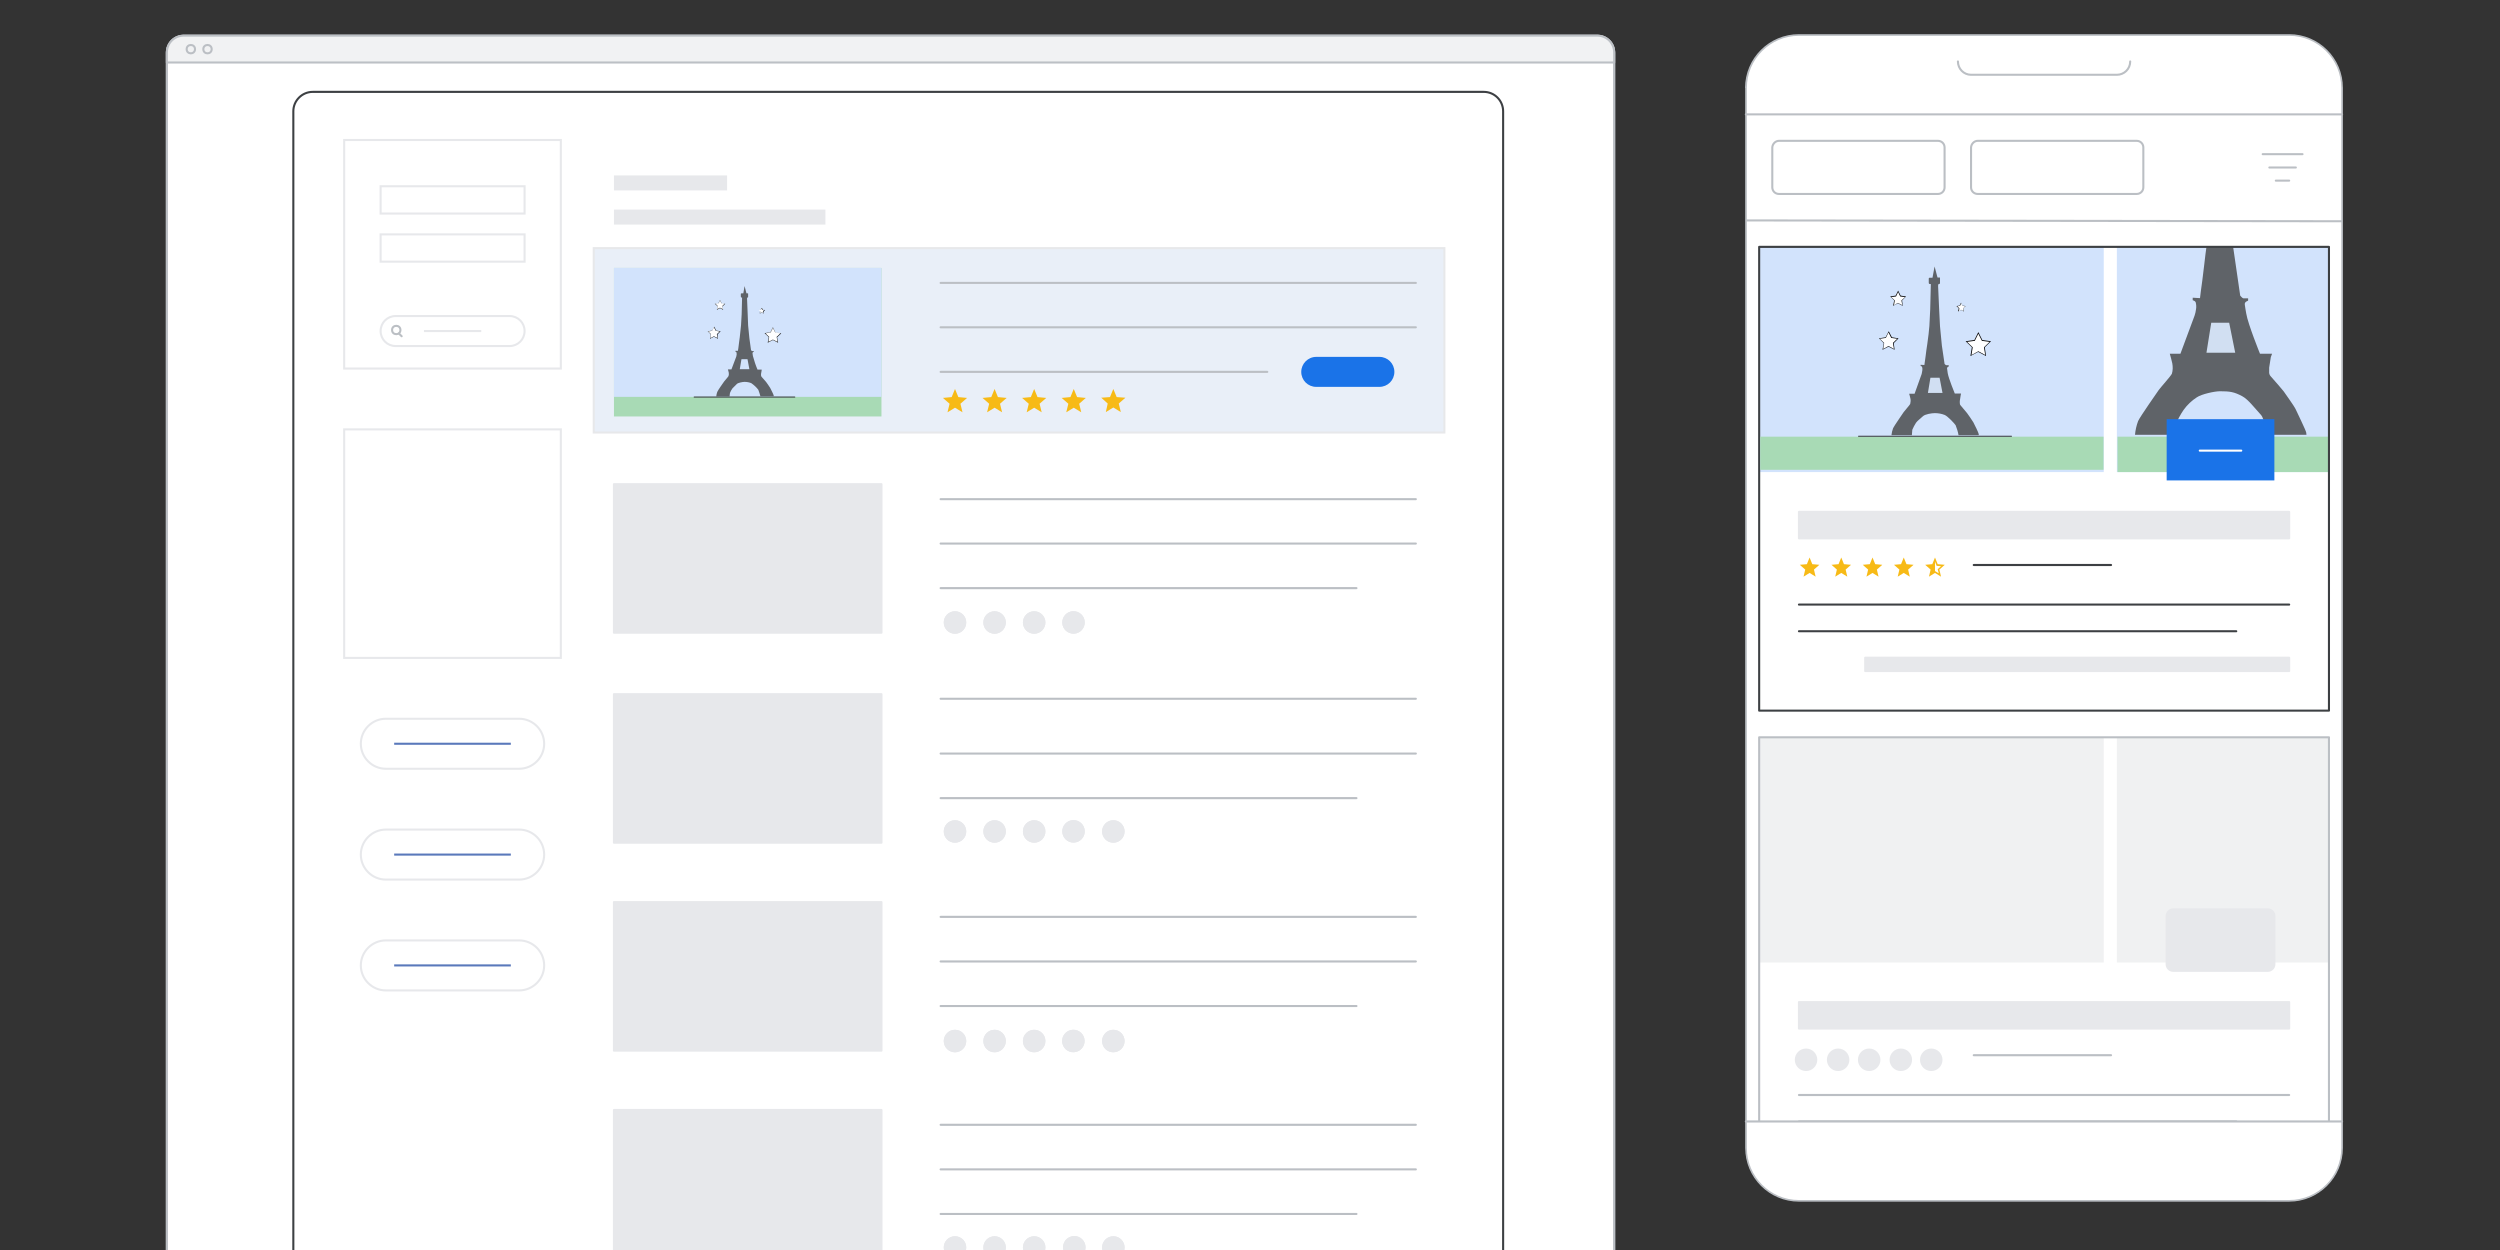 <svg enable-background="new 0 0 1200 600" viewBox="0 0 1200 600" xmlns="http://www.w3.org/2000/svg" xmlns:xlink="http://www.w3.org/1999/xlink"><rect x="0" y="0" width="1200" height="600" fill="#333333" stroke="none"/><clipPath id="a"><path d="m838 347.5h285.4v190.8h-285.4z"/></clipPath><path d="m766.7 644.3h-678.5c-4.5 0-8.1-3.6-8.1-8.1v-610.9c0-4.5 3.6-8.1 8.1-8.1h678.5c4.5 0 8.1 3.6 8.1 8.1v610.9c0 4.5-3.6 8.1-8.1 8.1z" fill="#fff"/><g stroke-linecap="round"><path d="m766.7 644.3h-678.5c-4.5 0-8.1-3.6-8.1-8.1v-610.9c0-4.5 3.6-8.1 8.1-8.1h678.5c4.5 0 8.1 3.6 8.1 8.1v610.9c0 4.5-3.6 8.1-8.1 8.1z" fill="none" stroke="#bcc0c5" stroke-linejoin="round"/><path d="m766.7 644.3h-678.5c-4.5 0-8.1-3.6-8.1-8.1v-610.9c0-4.5 3.6-8.1 8.1-8.1h678.5c4.5 0 8.1 3.6 8.1 8.1v610.9c0 4.5-3.6 8.1-8.1 8.1z" fill="none" stroke="#bcc0c5" stroke-linejoin="round"/><path d="m774.8 30v-4.8c0-4.5-3.6-8.1-8.1-8.1h-678.5c-4.5 0-8.1 3.6-8.1 8.1v4.8z" fill="#f1f2f3" stroke="#bcc0c5" stroke-linejoin="round"/><path d="m721.5 627.3v-573.9c0-5.1-4.1-9.3-9.3-9.3h-562.1c-5.1 0-9.3 4.2-9.3 9.3v573.9z" fill="none" stroke="#3d4043" stroke-linejoin="round"/><circle cx="458.4" cy="298.8" fill="#e7e8eb" r="4.9" stroke="#e7e8eb" stroke-linejoin="round"/><circle cx="477.4" cy="298.8" fill="#e7e8eb" r="4.9" stroke="#e7e8eb" stroke-linejoin="round"/><circle cx="496.4" cy="298.8" fill="#e7e8eb" r="4.9" stroke="#e7e8eb" stroke-linejoin="round"/><ellipse cx="515.4" cy="298.8" fill="#e7e8eb" rx="4.9" ry="4.9" stroke="#e7e8eb" stroke-linejoin="round" transform="matrix(.16 -.987 .987 .16 137.902 759.664)"/><circle cx="458.4" cy="399.1" fill="#e7e8eb" r="4.9" stroke="#e7e8eb" stroke-linejoin="round"/><circle cx="477.4" cy="399.1" fill="#e7e8eb" r="4.9" stroke="#e7e8eb" stroke-linejoin="round"/><circle cx="496.4" cy="399.1" fill="#e7e8eb" r="4.9" stroke="#e7e8eb" stroke-linejoin="round"/><ellipse cx="515.4" cy="399.1" fill="#e7e8eb" rx="4.9" ry="4.9" stroke="#e7e8eb" stroke-linejoin="round" transform="matrix(.16 -.987 .987 .16 38.907 843.89)"/><circle cx="534.4" cy="399.1" fill="#e7e8eb" r="4.9" stroke="#e7e8eb" stroke-linejoin="round"/><circle cx="458.4" cy="499.7" fill="#e7e8eb" r="4.9" stroke="#e7e8eb" stroke-linejoin="round"/><circle cx="477.4" cy="499.7" fill="#e7e8eb" r="4.9" stroke="#e7e8eb" stroke-linejoin="round"/><circle cx="496.4" cy="499.7" fill="#e7e8eb" r="4.9" stroke="#e7e8eb" stroke-linejoin="round"/><ellipse cx="515.4" cy="499.7" fill="#e7e8eb" rx="4.9" ry="4.9" stroke="#e7e8eb" stroke-linejoin="round" transform="matrix(.16 -.987 .987 .16 -60.453 928.426)"/><circle cx="534.4" cy="499.7" fill="#e7e8eb" r="4.9" stroke="#e7e8eb" stroke-linejoin="round"/><circle cx="458.4" cy="598.8" fill="#e7e8eb" r="4.9" stroke="#e7e8eb" stroke-linejoin="round"/><circle cx="477.4" cy="598.8" fill="#e7e8eb" r="4.9" stroke="#e7e8eb" stroke-linejoin="round"/><circle cx="496.4" cy="598.8" fill="#e7e8eb" r="4.9" stroke="#e7e8eb" stroke-linejoin="round"/><ellipse cx="515.4" cy="598.8" fill="#e7e8eb" rx="4.9" ry="4.9" stroke="#e7e8eb" stroke-linejoin="round" transform="matrix(.924 -.383 .383 .924 -189.911 242.81)"/><circle cx="534.4" cy="598.8" fill="#e7e8eb" r="4.9" stroke="#e7e8eb" stroke-linejoin="round"/><circle cx="458.4" cy="298.8" fill="#e7e8eb" r="4.9" stroke="#e7e8eb" stroke-linejoin="round"/><circle cx="477.4" cy="298.8" fill="#e7e8eb" r="4.9" stroke="#e7e8eb" stroke-linejoin="round"/><circle cx="496.4" cy="298.8" fill="#e7e8eb" r="4.9" stroke="#e7e8eb" stroke-linejoin="round"/><ellipse cx="515.4" cy="298.8" fill="#e7e8eb" rx="4.9" ry="4.9" stroke="#e7e8eb" stroke-linejoin="round" transform="matrix(.16 -.987 .987 .16 137.902 759.664)"/><circle cx="458.4" cy="399.1" fill="#e7e8eb" r="4.9" stroke="#e7e8eb" stroke-linejoin="round"/><circle cx="477.4" cy="399.1" fill="#e7e8eb" r="4.9" stroke="#e7e8eb" stroke-linejoin="round"/><circle cx="496.4" cy="399.1" fill="#e7e8eb" r="4.9" stroke="#e7e8eb" stroke-linejoin="round"/><ellipse cx="515.4" cy="399.1" fill="#e7e8eb" rx="4.9" ry="4.9" stroke="#e7e8eb" stroke-linejoin="round" transform="matrix(.16 -.987 .987 .16 38.907 843.89)"/><circle cx="534.4" cy="399.1" fill="#e7e8eb" r="4.9" stroke="#e7e8eb" stroke-linejoin="round"/><circle cx="458.4" cy="499.7" fill="#e7e8eb" r="4.9" stroke="#e7e8eb" stroke-linejoin="round"/><circle cx="477.4" cy="499.7" fill="#e7e8eb" r="4.9" stroke="#e7e8eb" stroke-linejoin="round"/><circle cx="496.4" cy="499.7" fill="#e7e8eb" r="4.9" stroke="#e7e8eb" stroke-linejoin="round"/><ellipse cx="515.4" cy="499.7" fill="#e7e8eb" rx="4.9" ry="4.9" stroke="#e7e8eb" stroke-linejoin="round" transform="matrix(.16 -.987 .987 .16 -60.453 928.426)"/><circle cx="534.4" cy="499.7" fill="#e7e8eb" r="4.9" stroke="#e7e8eb" stroke-linejoin="round"/><circle cx="458.4" cy="598.8" fill="#e7e8eb" r="4.9" stroke="#e7e8eb" stroke-linejoin="round"/><circle cx="477.4" cy="598.8" fill="#e7e8eb" r="4.9" stroke="#e7e8eb" stroke-linejoin="round"/><circle cx="496.4" cy="598.8" fill="#e7e8eb" r="4.9" stroke="#e7e8eb" stroke-linejoin="round"/><ellipse cx="515.4" cy="598.8" fill="#e7e8eb" rx="4.9" ry="4.9" stroke="#e7e8eb" stroke-linejoin="round" transform="matrix(.924 -.383 .383 .924 -189.911 242.81)"/><circle cx="534.4" cy="598.8" fill="#e7e8eb" r="4.9" stroke="#e7e8eb" stroke-linejoin="round"/></g><path d="m285 119.1h408.3v88.5h-408.3z" fill="#e9eff8" stroke="#e7e8ea"/><circle cx="91.6" cy="23.6" fill="none" r="2" stroke="#bbbfc4"/><circle cx="99.6" cy="23.6" fill="none" r="2" stroke="#bbbfc4"/><path d="m451.5 135.8h228.1" fill="none" stroke="#bbbfc4" stroke-linecap="round" stroke-linejoin="round"/><path d="m451.5 157.1h228.1" fill="none" stroke="#bbbfc4" stroke-linecap="round" stroke-linejoin="round"/><path d="m451.5 178.5h156.8" fill="none" stroke="#bbbfc4" stroke-linecap="round" stroke-linejoin="round"/><path d="m294.7 128.6h128.4v71.3h-128.4z" fill="#a8dab5"/><path d="m451.5 239.6h228.1" fill="none" stroke="#bbbfc4" stroke-linecap="round" stroke-linejoin="round"/><path d="m451.5 260.9h228.1" fill="none" stroke="#bbbfc4" stroke-linecap="round" stroke-linejoin="round"/><path d="m451.5 282.3h199.6" fill="none" stroke="#bbbfc4" stroke-linecap="round" stroke-linejoin="round"/><path d="m294.7 232.4h128.4v71.3h-128.4z" fill="#e7e8eb" stroke="#e7e8eb" stroke-linecap="round" stroke-linejoin="round"/><path d="m451.5 335.4h228.1" fill="none" stroke="#bbbfc4" stroke-linecap="round" stroke-linejoin="round"/><path d="m451.5 361.7h228.1" fill="none" stroke="#bbbfc4" stroke-linecap="round" stroke-linejoin="round"/><path d="m451.5 383.1h199.6" fill="none" stroke="#bbbfc4" stroke-linecap="round" stroke-linejoin="round"/><path d="m294.7 333.2h128.4v71.3h-128.4z" fill="#e7e8eb" stroke="#e7e8eb" stroke-linecap="round" stroke-linejoin="round"/><path d="m451.5 440.1h228.1" fill="none" stroke="#bbbfc4" stroke-linecap="round" stroke-linejoin="round"/><path d="m451.5 461.5h228.1" fill="none" stroke="#bbbfc4" stroke-linecap="round" stroke-linejoin="round"/><path d="m451.5 482.9h199.6" fill="none" stroke="#bbbfc4" stroke-linecap="round" stroke-linejoin="round"/><path d="m294.7 433h128.4v71.3h-128.4z" fill="#e7e8eb" stroke="#e7e8eb" stroke-linecap="round" stroke-linejoin="round"/><path d="m165.2 67.2h104v109.7h-104z" fill="#fff" stroke="#e7e8eb"/><path d="m165.2 206.1h104v109.7h-104z" fill="#fff" stroke="#e7e8eb"/><path d="m294.7 84.2h54.3v7.2h-54.3z" fill="#e7e8eb"/><path d="m294.7 100.6h101.5v7.2h-101.5z" fill="#e7e8eb"/><path d="m189.9 151.7h54.7c4 0 7.2 3.2 7.2 7.2 0 4-3.2 7.2-7.2 7.2h-54.7c-4 0-7.2-3.2-7.2-7.2 0-4 3.2-7.2 7.2-7.2z" fill="#fff" stroke="#e7e8eb"/><path d="m631.8 171.3h30.3c4 0 7.2 3.2 7.2 7.2 0 4-3.2 7.2-7.2 7.2h-30.3c-4 0-7.2-3.2-7.2-7.2 0-3.9 3.2-7.2 7.2-7.2z" fill="#1a73e8"/><path d="m182.7 89.4h69.1v13.1h-69.1z" fill="#fff" stroke="#e7e8eb"/><path d="m182.7 112.5h69.1v13.1h-69.1z" fill="#fff" stroke="#e7e8eb"/><path d="m477.4 186.7-1.6 3.9-4.2.4 3.2 2.8-1 4.1 3.6-2.2 3.6 2.2-1-4.1 3.2-2.8-4.2-.4z" fill="#f7ba16"/><path d="m458.4 186.7-1.6 3.9-4.2.4 3.2 2.8-1 4.1 3.6-2.2 3.6 2.2-1-4.1 3.2-2.8-4.2-.4z" fill="#f7ba16"/><path d="m496.4 186.7-1.6 3.9-4.2.4 3.2 2.8-1 4.1 3.6-2.2 3.6 2.2-1-4.1 3.2-2.8-4.2-.4z" fill="#f7ba16"/><path d="m515.4 186.7-1.6 3.9-4.2.4 3.2 2.8-1 4.1 3.6-2.2 3.6 2.2-1-4.1 3.2-2.8-4.2-.4z" fill="#f7ba16"/><path clip-rule="evenodd" d="m534.4 186.7 1.6 3.9 4.2.3-3.2 2.8 1 4.1-3.6-2.2-3.6 2.2.9-4.1-3.1-2.8 4.2-.3z" fill="#f7ba16" fill-rule="evenodd"/><path clip-rule="evenodd" d="m534.4 189.1v5.4l2.2 1.4-.6-2.5 1.9-1.7-2.5-.2z" fill="#f7ba16" fill-rule="evenodd"/><path d="m451.5 539.9h228.1" fill="none" stroke="#bbbfc4" stroke-linecap="round" stroke-linejoin="round"/><path d="m451.5 561.3h228.1" fill="none" stroke="#bbbfc4" stroke-linecap="round" stroke-linejoin="round"/><path d="m451.5 582.7h199.6" fill="none" stroke="#bbbfc4" stroke-linecap="round" stroke-linejoin="round"/><path d="m294.7 532.8h128.4v71.3h-128.4z" fill="#e7e8eb" stroke="#e7e8eb" stroke-linecap="round" stroke-linejoin="round"/><path d="m203.5 158.9h27.5" fill="#fff" stroke="#e7e8eb"/><path d="m191.5 160.1 1.3 1.3" fill="none" stroke="#bbbfc4" stroke-linecap="round" stroke-linejoin="round"/><circle cx="190.2" cy="158.4" fill="none" r="2" stroke="#bbbfc4" stroke-linecap="round" stroke-linejoin="round"/><path d="m185.2 345h64c6.6 0 12 5.4 12 12 0 6.6-5.4 12-12 12h-64c-6.6 0-12-5.4-12-12 0-6.6 5.4-12 12-12z" fill="#fff" stroke="#e7e8eb"/><path d="m189.2 357h56" fill="#fff" stroke="#5a79bb"/><path d="m185.2 398.2h64c6.6 0 12 5.4 12 12 0 6.6-5.4 12-12 12h-64c-6.6 0-12-5.4-12-12 0-6.6 5.4-12 12-12z" fill="#fff" stroke="#e7e8eb"/><path d="m189.2 410.2h56" fill="#fff" stroke="#5a79bb"/><path d="m185.2 451.4h64c6.6 0 12 5.4 12 12 0 6.6-5.4 12-12 12h-64c-6.6 0-12-5.4-12-12 0-6.6 5.4-12 12-12z" fill="#fff" stroke="#e7e8eb"/><path d="m189.2 463.4h56" fill="#fff" stroke="#5a79bb"/><path d="m294.7 128.6h128.4v61.9h-128.4z" fill="#d2e3fc"/><path d="m365.6 177.4h-2c-.9-2.1-1.6-4.3-2.2-6.5 0-.3-.2-1-.2-1.4 0-.2.1-.4.3-.5l.3-.1v-.4h-.8c-.1 0-.5-.4-.5-.4l-.8-5.8-.6-6.1-.2-5.2-.3-7.4s-.1-.8.2-.8.3-.2.3-.2v-1.6c0-.3-.3-.2-.3-.2h-.5l-.9-3.5-.6 3.5h-.8c-.3 0-.4.1-.4.3s0 .8 0 1.2.1.4.3.5l.3.1s-.2 7.7-.2 8-.3 4.9-.3 5.2-.5 4.6-.6 5.7-.5 3.3-.5 3.8-.4 2.8-.4 2.8h-1.2v.4s.4.1.5.3c.1.4.1.8.1 1.1-.1.3-.1.7-.2 1l-2.3 6.1h-1.7l.4 1.5c.1.6.1 1.1-.1 1.7-.1.3-1.9 2.3-2.1 2.6s-3 4.2-3.3 5c-.3.7-.4 1.5-.5 2.2h6.4s.1-1.4.2-1.7c.3-.8.7-1.5 1.2-2.2.7-.7 1.4-1.4 2.1-2.1.6-.6 2.8-1 3.7-1 1.1 0 2.2.2 3.2.6 1.3.9 2.5 2 3.4 3.2.4 1 .7 2.1 1 3.1h6.4v-.3c0-.4-1.4-3.1-1.7-3.7s-1.8-2.6-2-2.9-1.5-1.7-2.1-2.4c-.2-.2-.3-.5-.3-.8v-.6l.3-1.7z" fill="#5f6368"/><path d="m355.9 172.4-.8 4.8h4.6l-.9-4.8z" fill="#d2e3fc"/><path d="m333.2 190.6h48.3" fill="none" stroke="#3d4043" stroke-linecap="round" stroke-linejoin="round" stroke-width=".5"/><path d="m345.6 144.1.7 1.5 1.7.2-1.2 1.1.2 1.7-1.4-.8-1.5.8.3-1.7-1.2-1.1 1.7-.2z" fill="#fff"/><path d="m347.1 148.7-1.5-.8-1.5.8.3-1.7-1.3-1.2 1.7-.2.8-1.6.8 1.6 1.7.2-1.3 1.3zm-1.5-1 1.4.7-.3-1.5 1.1-1.1-1.5-.2-.7-1.4-.7 1.4-1.5.2 1.1 1.1-.3 1.5z"/><path d="m365.6 147.8.4.8.9.2-.7.6.2 1-.8-.5-.9.5.2-1-.7-.6.9-.2z" fill="#fff"/><path d="m366.5 150.5-.9-.5-.9.5.2-1-.7-.7 1-.1.5-.9.5.9 1 .1-.7.7zm-.9-.6.8.4-.2-.9.6-.6-.9-.1-.4-.8-.4.8-.9.1.6.6-.1.9z"/><path d="m342.7 156.9.9 1.8 2 .3-1.5 1.4.4 2-1.8-.9-1.8.9.3-2-1.4-1.4 2-.3z" fill="#fff"/><path d="m344.6 162.6-1.9-1-1.9 1 .4-2.1-1.5-1.5 2.1-.3 1-1.9 1 1.9 2.1.3-1.5 1.5zm-1.9-1.2 1.7.9-.3-1.9 1.4-1.3-1.9-.3-.9-1.7-.9 1.7-1.9.3 1.4 1.3-.3 1.9z"/><path d="m371 157.2 1.2 2.3 2.6.4-1.9 1.9.4 2.6-2.3-1.3-2.3 1.3.4-2.6-1.9-1.9 2.6-.4z" fill="#fff"/><path d="m373.5 164.5-2.5-1.3-2.5 1.3.5-2.7-2-1.9 2.8-.4 1.2-2.4 1.2 2.5 2.8.4-2 1.9zm-2.5-1.5 2.2 1.1-.4-2.4 1.8-1.7-2.5-.4-1.1-2.2-1.1 2.2-2.5.4 1.8 1.7-.4 2.4z"/><path clip-rule="evenodd" d="m1098.8 576.5c14.1 0 25.4-11.4 25.4-25.4v-213.6-295.3c0-14.1-11.4-25.4-25.4-25.4h-235.3c-14.1 0-25.5 11.3-25.5 25.4v238.2 270.6c0 14.1 11.4 25.4 25.4 25.4z" fill="#fff" fill-rule="evenodd"/><path d="m1124.2 337.5v-.4c-.2 0-.4.2-.4.4zm0 0v.4c.2 0 .4-.2.4-.4zm-286.2-57.1v.4c.1 0 .2 0 .3-.1s.1-.2.1-.3zm0 0v-.4c-.2 0-.4.2-.4.4zm285.8 270.6c0 13.8-11.2 25-25 25v.8c14.2 0 25.8-11.6 25.8-25.8zm0-213.5v213.5h.8v-213.5zm.4-.4v.8zm-.4-294.9v295.3h.8v-295.3zm-25-25c13.8 0 25 11.2 25 25h.8c0-14.3-11.6-25.8-25.8-25.8zm-235.3 0h235.3v-.8h-235.3zm-25 25c0-13.8 11.2-25 25-25v-.8c-14.3 0-25.8 11.5-25.9 25.8zm0 238.2v-238.2h-.8v238.2zm-.4.4v-.8zm.4 270.2v-270.6h-.8v270.6zm25 25c-13.8 0-25-11.2-25-25h-.8c0 14.3 11.6 25.8 25.8 25.8zm235.3 0h-235.3v.8h235.3z" fill="#bbbfc4"/><path d="m838 54.9h286.2" fill="none" stroke="#bbbfc4" stroke-linecap="round" stroke-linejoin="round"/><path d="m850.8 118.5h260.8c3.5 0 6.4 2.8 6.4 6.4v213.9c0 3.5-2.8 6.4-6.4 6.4h-260.8c-3.5 0-6.4-2.8-6.4-6.4v-213.9c0-3.5 2.8-6.4 6.4-6.4z" fill="#fff"/><path d="m863.5 290.2h235.3" fill="none" stroke="#3d4043" stroke-linecap="round" stroke-linejoin="round"/><path d="m947.4 271.2h65.9" fill="none" stroke="#3d4043" stroke-linecap="round" stroke-linejoin="round"/><path d="m863.5 303h209.9" fill="none" stroke="#3d4043" stroke-linecap="round" stroke-linejoin="round"/><path d="m863.5 245.7h235.3v12.7h-235.3z" fill="#e7e8eb" stroke="#e7e8eb" stroke-linecap="round" stroke-linejoin="round"/><path d="m895.3 315.7h203.5v6.4h-203.5z" fill="#e7e8eb" stroke="#e7e8eb" stroke-linecap="round" stroke-linejoin="round"/><path d="m883.8 275 2.9 1.8-.8-3.4 2.6-2.3-3.4-.3-1.3-3.2-1.3 3.2-3.4.3 2.6 2.3-.8 3.4z" fill="#f7ba16"/><path d="m868.6 275 2.9 1.8-.8-3.4 2.6-2.3-3.4-.3-1.3-3.2-1.3 3.2-3.4.3 2.6 2.3-.8 3.4z" fill="#f7ba16"/><path d="m898.8 275 2.9 1.8-.8-3.4 2.6-2.3-3.4-.3-1.3-3.2-1.3 3.2-3.4.3 2.6 2.3-.8 3.4z" fill="#f7ba16"/><path d="m913.8 275 2.9 1.8-.8-3.4 2.6-2.3-3.4-.3-1.3-3.2-1.3 3.2-3.4.3 2.6 2.3-.8 3.4z" fill="#f7ba16"/><path clip-rule="evenodd" d="m930.1 270.8 3.4.3-2.6 2.3.8 3.4-2.9-1.8-2.9 1.8.8-3.4-2.6-2.3 3.4-.3 1.3-3.2zm-1.3-1.2v4.5l1.8 1.1-.5-2 1.6-1.4-2.1-.2z" fill="#f7ba16" fill-rule="evenodd"/><path d="m844.4 118.5h165.4v108.1h-165.4z" fill="#d2e3fc"/><path d="m1016.1 118.5h101.8v108.1h-101.8z" fill="#d2e3fc"/><path d="m1016.4 209.6h101.5v17h-101.5z" fill="#a8dab5"/><path d="m1059.1 118.5c-.5 3.1-1.7 14.5-2 16.2s-1.1 8.4-1.1 8.4l-3.5-.2v1.2s1.1.3 1.4.9c.3 1.1.4 2.3.2 3.4-.1 1.1-.4 2.1-.7 3.1l-6.8 18.3h-5.1s1.2 4.2 1.2 4.6c.3 1.7.3 3.4-.2 5-.4 1-5.7 6.9-6.3 7.8s-8.9 12.7-9.9 14.9c-.8 2.1-1.3 4.4-1.5 6.6h19.3s.4-4.2.5-5.2 2.1-4.7 3.5-6.7c1.7-2.4 3.9-4.5 6.4-6.1 2.2-1.5 8.4-2.9 11.1-2.9 4.7 0 6.8.3 10.7 2.4 2.8 1.5 5.8 5.5 9.1 9.1 1.4 1.6 2.8 9.4 2.8 9.4h18.9l-.1-1c-.1-1-4.2-9.3-5-11.1s-5.3-7.9-5.8-8.7c-.4-.6-4.4-5.2-6.2-7.2-.6-.6-.9-1.5-.8-2.3v-1.9l.8-5.1.6-1.6h-5.8s-5.8-14.3-6.6-19.3c-.2-.9-.5-3-.7-4.3-.1-.6.2-1.2.8-1.5l.8-.4v-1.1h-2.3c-.4 0-1.5-1.3-1.5-1.3l-3.4-23.4" fill="#5f6368"/><path d="m1061.4 154.9-2.3 14.4h13.8l-2.9-14.4z" fill="#d1dff2"/><path d="m844.4 118.5h273.5v222.6h-273.5z" fill="none" stroke="#3d4043" stroke-linecap="round" stroke-linejoin="round"/><path d="m1040 201.2h51.7v29.4h-51.7z" fill="#1a73e8"/><g clip-path="url(#a)"><path d="m844.4 353.9h273.5v226.6h-273.5z" fill="#fff"/><g stroke-linecap="round" stroke-linejoin="round"><path d="m863.5 525.6h235.3" fill="none" stroke="#bbbfc4"/><path d="m947.4 506.5h65.9" fill="none" stroke="#bbbfc4"/><path d="m863.5 538.3h209.9" fill="none" stroke="#bbbfc4"/><path d="m863.5 481h235.3v12.7h-235.3z" fill="#e7e8eb" stroke="#e7e8eb"/></g><path d="m844.4 353.9h165.4v108.1h-165.4z" fill="#f0f1f2"/><path d="m1016.1 353.9h101.8v108.1h-101.8z" fill="#f0f1f2"/><path d="m844.4 353.9h273.5v222.6h-273.5z" fill="none" stroke="#bbbfc4" stroke-linecap="round" stroke-linejoin="round"/><path d="m1043.2 436.5h45.3c1.8 0 3.2 1.4 3.2 3.2v23.1c0 1.8-1.4 3.2-3.2 3.2h-45.3c-1.8 0-3.2-1.4-3.2-3.2v-23.1c0-1.7 1.4-3.2 3.2-3.2z" fill="#e7e8eb" stroke="#e7e8eb" stroke-linecap="round" stroke-linejoin="round"/></g><path d="m1124.2 538.3h-286.2" fill="none" stroke="#bbbfc4" stroke-linecap="round" stroke-linejoin="round"/><path d="m1086.1 74h19.1" fill="none" stroke="#bbbfc4" stroke-linecap="round"/><path d="m1089.3 80.4h12.7" fill="none" stroke="#bbbfc4" stroke-linecap="round"/><path d="m1092.4 86.7h6.4" fill="none" stroke="#bbbfc4" stroke-linecap="round"/><path d="m853.9 67.6h76.3c1.8 0 3.2 1.4 3.2 3.2v19.1c0 1.8-1.4 3.2-3.2 3.2h-76.3c-1.8 0-3.2-1.4-3.2-3.2v-19.1c.1-1.7 1.5-3.2 3.2-3.2z" fill="none" stroke="#bbbfc4" stroke-linecap="round" stroke-linejoin="round"/><path d="m949.3 67.6h76.3c1.8 0 3.2 1.4 3.2 3.2v19.1c0 1.8-1.4 3.2-3.2 3.2h-76.3c-1.8 0-3.2-1.4-3.2-3.2v-19.1c.1-1.7 1.5-3.2 3.2-3.2z" fill="none" stroke="#bbbfc4" stroke-linecap="round" stroke-linejoin="round"/><path d="m838 105.8 286.2.4" fill="none" stroke="#bbbfc4"/><path d="m1055.9 216.3h19.9" fill="none" stroke="#fff" stroke-linecap="round" stroke-linejoin="round"/><path d="m939.8 29.5c0 3.5 2.8 6.4 6.3 6.4h70c3.5 0 6.4-2.8 6.4-6.4" fill="none" stroke="#bbbfc4" stroke-linecap="round" stroke-linejoin="round"/><path d="m844.9 209.6h164.8v15.9h-164.8z" fill="#a8dab5"/><path d="m941.3 188.9h-3s-3-7.3-3.4-9.8c-.1-.5-.2-1.6-.3-2.2-.1-.3.1-.6.4-.8l.4-.2v-.6h-1.2c-.2 0-.8-.6-.8-.6l-1.3-8.8-.9-9.3-.4-7.9-.5-11.2s-.1-1.2.4-1.2.5-.3.5-.3v-2.5c0-.5-.4-.3-.4-.3h-.8l-1.4-5.3-1 5.4h-1.2c-.4 0-.6.1-.6.5s0 1.2 0 1.8.2.7.5.7.5.1.5.1-.3 11.6-.3 12.1-.4 7.4-.4 8-.7 7-1 8.6-.7 5-.8 5.8-.6 4.3-.6 4.3l-1.8-.1v.6s.6.1.7.4c.2.6.2 1.2.1 1.8-.1.5-.2 1.1-.3 1.6l-3.4 9.5h-2.6s.6 2.1.6 2.3c.2.8.1 1.7-.1 2.6-.2.5-2.9 3.5-3.2 4s-4.5 6.5-5 7.6c-.4 1.1-.7 2.2-.8 3.4h9.8s.2-2.2.2-2.6c.5-1.2 1.1-2.3 1.8-3.4.7-1 2.3-2.1 3.3-3.1s4.3-1.5 5.7-1.5c1.7 0 3.3.3 4.8.9 1.4.6 4.6 4 5.2 4.9.6 1.5 1.1 3.1 1.4 4.8h9.7v-.5c0-.5-2.1-4.8-2.6-5.7s-2.7-4-3-4.4-2.2-2.6-3.1-3.7c-.3-.3-.4-.7-.4-1.2v-.9l.4-2.6z" fill="#5f6368"/><path d="m926.6 181.3-1.2 7.3h7l-1.4-7.3z" fill="#d1dff2"/><path d="m892.1 209.4h73.4" fill="none" stroke="#3d4043" stroke-linecap="round" stroke-linejoin="round" stroke-width=".5"/><path d="m911 139.8 1.1 2.3 2.5.3-1.8 1.8.4 2.4-2.2-1.1-2.3 1.1.5-2.4-1.8-1.8 2.4-.3z" fill="#fff"/><path d="m913.3 146.8-2.3-1.2-2.3 1.2.5-2.6-1.9-1.9 2.6-.4 1.2-2.4 1.2 2.4 2.6.4-1.9 1.9zm-2.3-1.4 2.1 1.1-.4-2.3 1.7-1.6-2.3-.3-1-2.1-1 2.1-2.3.3 1.7 1.6-.4 2.3z"/><path d="m941.3 145.5.7 1.3 1.4.2-1 1 .2 1.4-1.3-.7-1.3.7.3-1.4-1.1-1 1.5-.2z" fill="#fff"/><path d="m942.7 149.5-1.4-.7-1.4.7.3-1.5-1.1-1.1 1.5-.2.7-1.4.7 1.4 1.5.2-1.1 1.1zm-1.4-.8 1.2.6-.2-1.3 1-1-1.3-.2-.6-1.2-.6 1.2-1.3.2 1 1-.2 1.3z"/><path d="m906.5 159.2 1.4 2.8 3.1.5-2.3 2.1.6 3.1-2.8-1.5-2.7 1.5.5-3.1-2.2-2.1 3.1-.5z" fill="#fff"/><path d="m909.4 167.9-2.9-1.5-2.9 1.5.6-3.2-2.3-2.3 3.2-.5 1.5-2.9 1.5 2.9 3.2.5-2.3 2.3zm-2.9-1.8 2.6 1.4-.5-2.9 2.1-2-2.9-.4-1.3-2.6-1.3 2.6-2.9.4 2.1 2-.5 2.9z"/><path d="m949.6 159.7 1.7 3.6 4 .6-2.9 2.8.7 3.9-3.5-1.8-3.6 1.8.7-3.9-2.9-2.8 4-.6z" fill="#fff"/><path d="m953.3 170.9-3.8-2-3.7 2 .7-4.2-3-2.9 4.2-.6 1.9-3.8 1.9 3.8 4.2.6-3 2.9zm-3.7-2.3 3.3 1.8-.6-3.7 2.7-2.6-3.7-.5-1.7-3.4-1.7 3.4-3.7.5 2.7 2.6-.6 3.7z"/><circle cx="866.9" cy="508.7" fill="#e7e8eb" r="4.9" stroke="#e7e8eb" stroke-linecap="round" stroke-linejoin="round"/><circle cx="882.3" cy="508.7" fill="#e7e8eb" r="4.9" stroke="#e7e8eb" stroke-linecap="round" stroke-linejoin="round"/><circle cx="897.2" cy="508.7" fill="#e7e8eb" r="4.9" stroke="#e7e8eb" stroke-linecap="round" stroke-linejoin="round"/><circle cx="912.4" cy="508.7" fill="#e7e8eb" r="4.9" stroke="#e7e8eb" stroke-linecap="round" stroke-linejoin="round"/><circle cx="927" cy="508.7" fill="#e7e8eb" r="4.9" stroke="#e7e8eb" stroke-linecap="round" stroke-linejoin="round"/></svg>